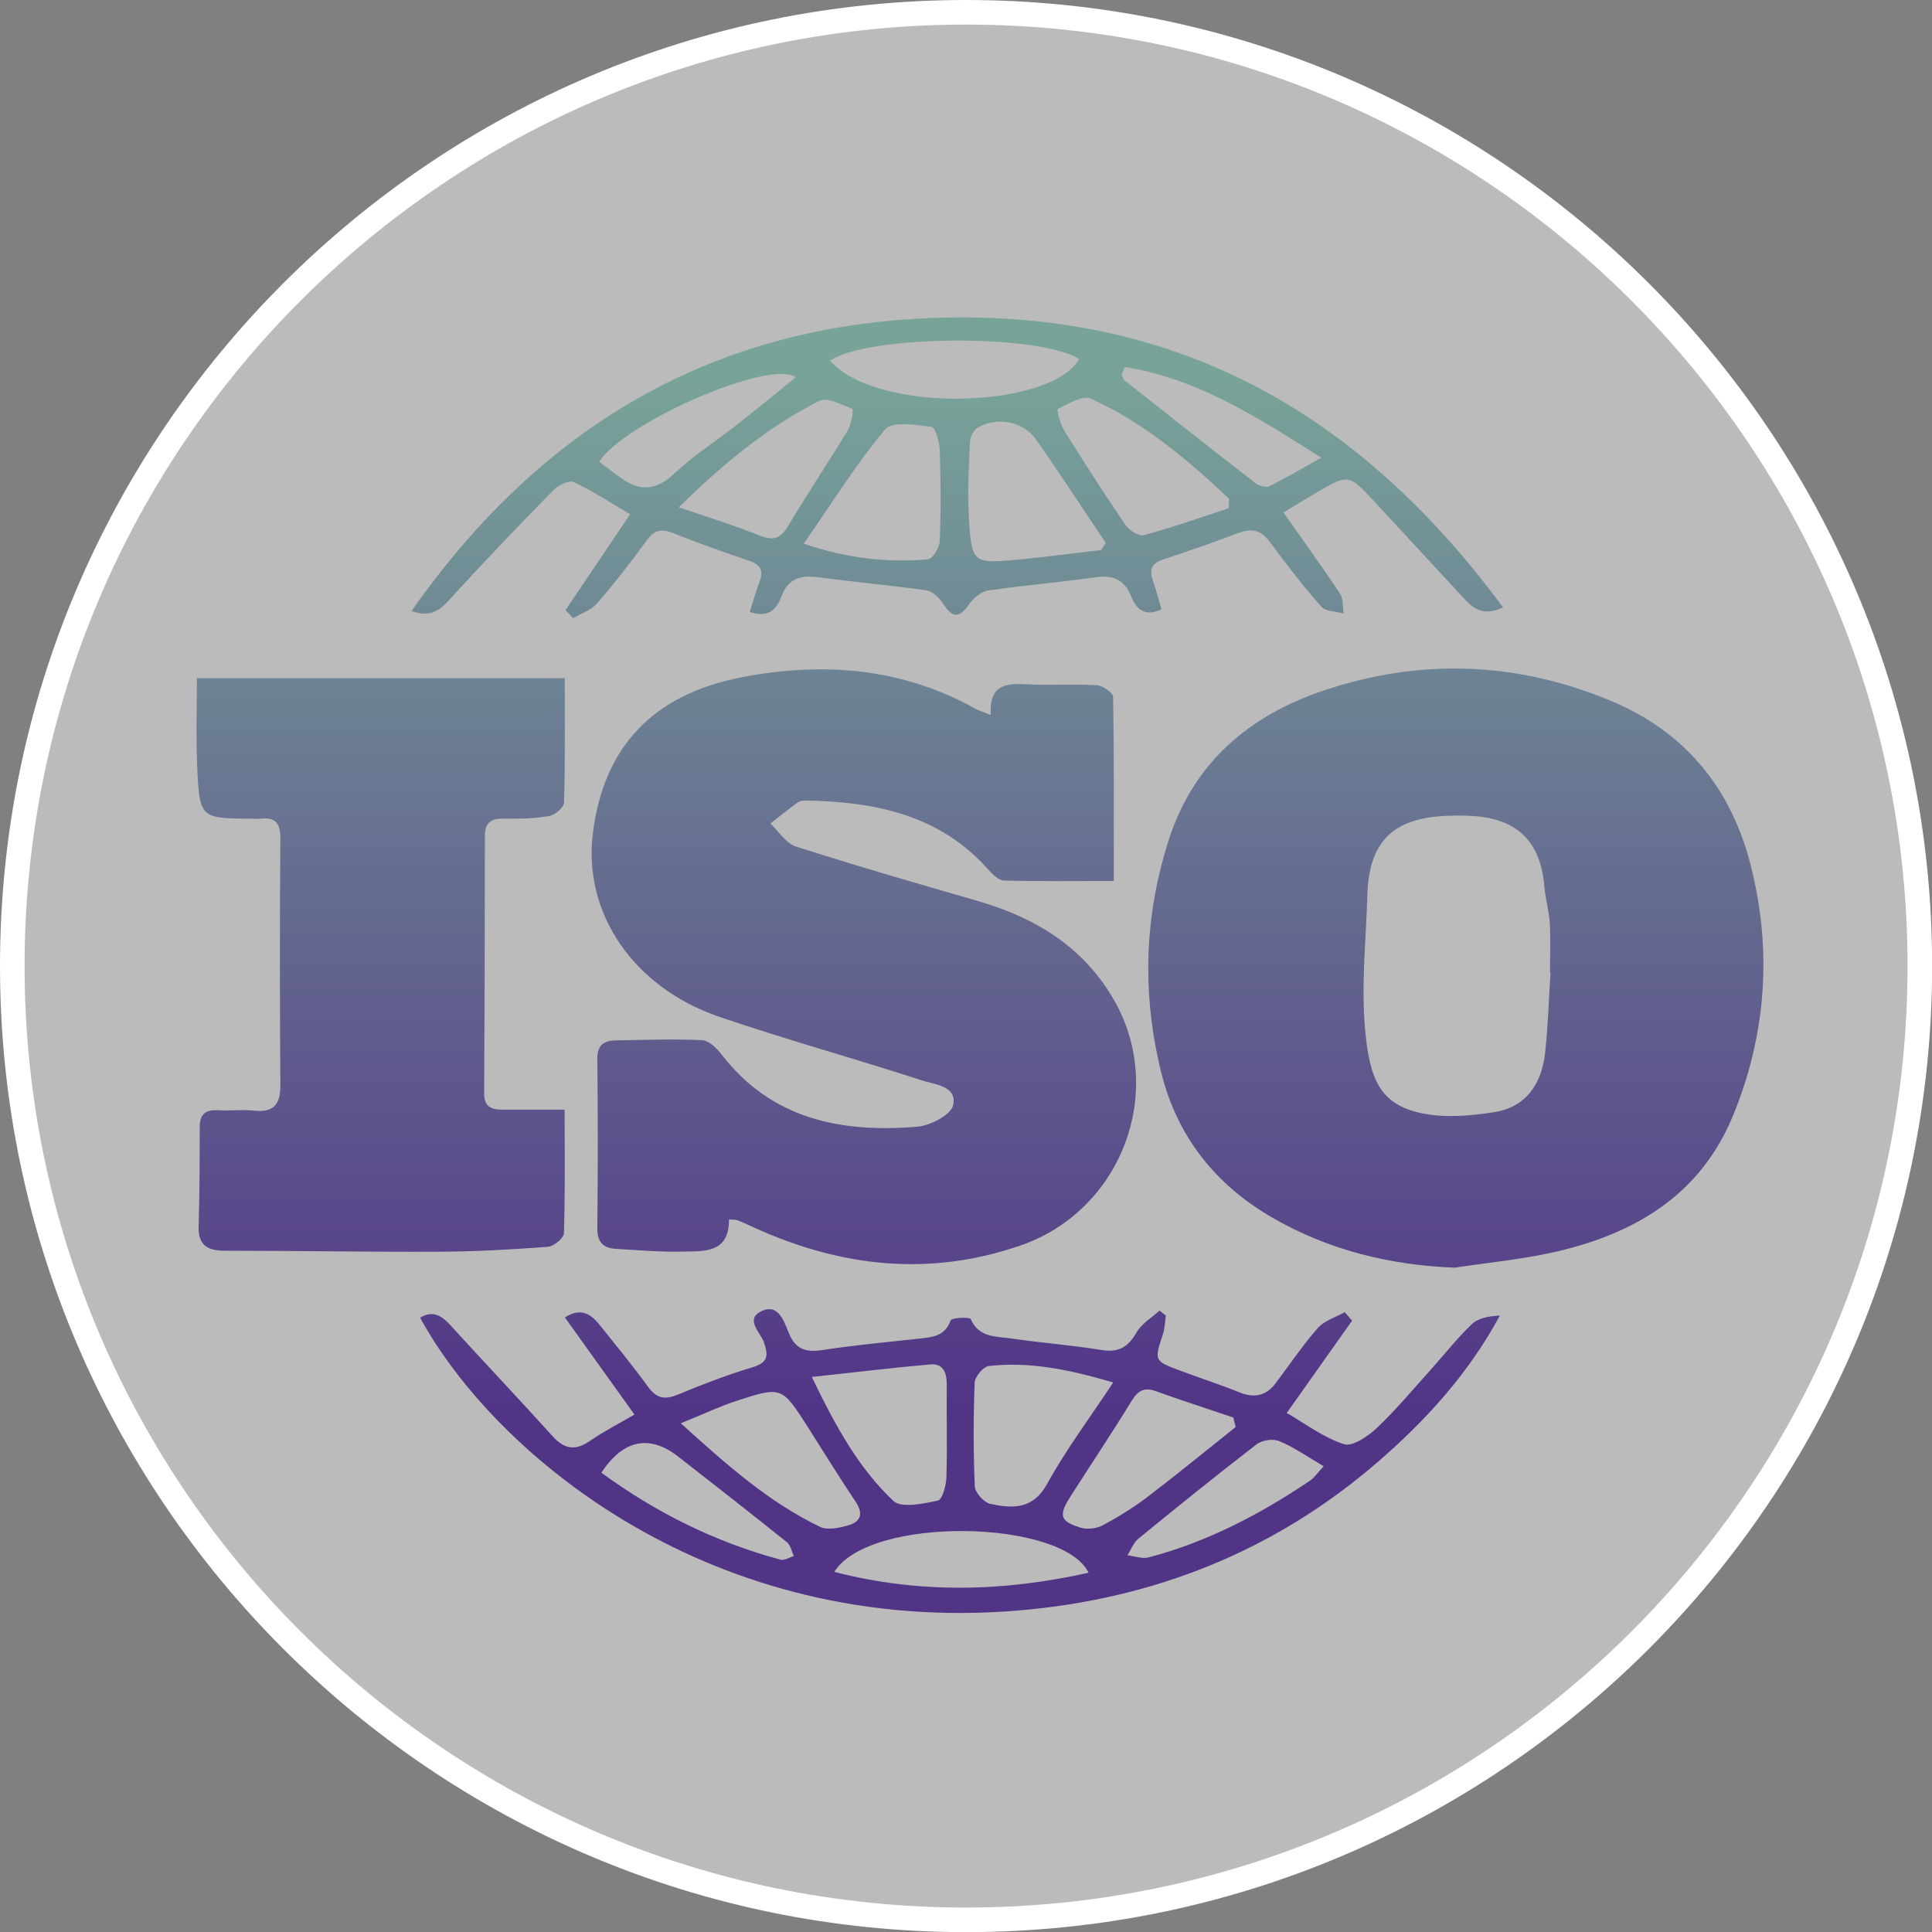 <?xml version="1.0" encoding="UTF-8"?>
<svg id="Capa_1" data-name="Capa 1" xmlns="http://www.w3.org/2000/svg" xmlns:xlink="http://www.w3.org/1999/xlink" viewBox="0 0 157.19 157.19">
  <rect x="0" y="0" width="157.19" height="157.19" fill="#808080" stroke="none"/>
  <defs>
    <style>
      .cls-1 {
        fill: url(#Nueva_muestra_de_degradado_2);
      }

      .cls-1, .cls-2, .cls-3, .cls-4, .cls-5, .cls-6 {
        stroke-width: 0px;
      }

      .cls-2 {
        fill: url(#Nueva_muestra_de_degradado_2-3);
      }

      .cls-3 {
        fill: url(#Nueva_muestra_de_degradado_2-2);
      }

      .cls-4 {
        fill: url(#Nueva_muestra_de_degradado_2-5);
      }

      .cls-5 {
        fill: url(#Nueva_muestra_de_degradado_2-4);
      }

      .cls-7 {
        fill: none;
        stroke: #fff;
        stroke-miterlimit: 10;
        stroke-width: 2px;
      }

      .cls-6 {
        fill: #e2e2e2;
        opacity: .6;
      }
    </style>
    <linearGradient id="Nueva_muestra_de_degradado_2" data-name="Nueva muestra de degradado 2" x1="118.44" y1="30.85" x2="118.44" y2="114.71" gradientUnits="userSpaceOnUse">
      <stop offset="0" stop-color="#78a399"/>
      <stop offset="1" stop-color="#523487"/>
    </linearGradient>
    <linearGradient id="Nueva_muestra_de_degradado_2-2" data-name="Nueva muestra de degradado 2" x1="70.27" y1="30.85" x2="70.27" y2="114.71" xlink:href="#Nueva_muestra_de_degradado_2"/>
    <linearGradient id="Nueva_muestra_de_degradado_2-3" data-name="Nueva muestra de degradado 2" x1="30.97" y1="30.85" x2="30.97" y2="114.71" xlink:href="#Nueva_muestra_de_degradado_2"/>
    <linearGradient id="Nueva_muestra_de_degradado_2-4" data-name="Nueva muestra de degradado 2" x1="78.1" y1="30.85" x2="78.1" y2="114.71" xlink:href="#Nueva_muestra_de_degradado_2"/>
    <linearGradient id="Nueva_muestra_de_degradado_2-5" data-name="Nueva muestra de degradado 2" x1="77.86" y1="30.85" x2="77.86" y2="114.71" xlink:href="#Nueva_muestra_de_degradado_2"/>
  </defs>
  <g>
    <path class="cls-6" d="M78.6,1C35.81,1,1,35.81,1,78.6s34.81,77.6,77.6,77.6,77.6-34.81,77.6-77.6S121.38,1,78.6,1Z"/>
    <path class="cls-7" d="M78.6,1C35.81,1,1,35.81,1,78.6s34.81,77.6,77.6,77.6,77.6-34.81,77.6-77.6S121.38,1,78.6,1Z"/>
  </g>
  <g id="S1OOGi">
    <g>
      <path class="cls-1" d="M118.41,103.14c-5.34-.2-10.32-1.43-14.89-4.07-4.63-2.67-7.76-6.61-9.05-11.85-1.57-6.36-1.38-12.7.64-18.94,2.03-6.25,6.52-10.06,12.59-12.1,7.82-2.62,15.57-2.37,23.24.79,6.2,2.55,9.94,7.2,11.53,13.54,1.71,6.85,1.24,13.63-1.45,20.21-2.63,6.44-7.88,9.58-14.29,11.09-2.73.64-5.54.9-8.32,1.32ZM126.16,79.15s-.03,0-.05,0c0-1.35.06-2.71-.02-4.06-.06-.99-.36-1.97-.44-2.96-.35-4.39-3.01-5.71-6.45-5.77-4.27-.08-7.79.71-7.95,6.43-.1,3.64-.51,7.3-.19,10.9.36,4.01,1.14,6.15,4.59,6.88,1.89.4,3.98.22,5.91-.08,2.6-.41,3.88-2.31,4.15-4.83.24-2.16.3-4.34.44-6.51Z"/>
      <path class="cls-3" d="M80.61,58.17c-.14-2.37,1.13-2.6,2.81-2.5,1.93.11,3.88-.03,5.82.08.47.03,1.31.6,1.32.94.09,4.92.06,9.85.06,14.99-3.11,0-6.03.04-8.95-.04-.42-.01-.9-.49-1.23-.86-3.96-4.48-9.21-5.54-14.83-5.65-.23,0-.51.02-.68.14-.77.55-1.5,1.15-2.25,1.73.68.64,1.26,1.61,2.07,1.87,4.92,1.58,9.88,3.01,14.85,4.45,4.62,1.34,8.51,3.7,10.99,7.96,4.36,7.49.65,17.22-7.55,20.05-7.41,2.56-14.57,1.76-21.59-1.41-.48-.22-.96-.45-1.45-.64-.15-.06-.34-.04-.69-.06.02,2.81-2.09,2.57-3.91,2.61-1.76.04-3.52-.12-5.28-.22-1.05-.06-1.53-.55-1.52-1.69.05-4.59.05-9.17,0-13.76-.01-1.11.51-1.49,1.47-1.51,2.35-.04,4.71-.13,7.05-.02.55.03,1.2.65,1.59,1.16,4.08,5.3,9.75,6.39,15.93,5.88,1.06-.09,2.74-.97,2.91-1.75.34-1.57-1.51-1.68-2.58-2.03-5.47-1.78-11.03-3.31-16.47-5.17-6.98-2.39-11.05-8.44-10.27-14.86.85-7.04,4.85-11.36,12.14-12.76,6.58-1.27,12.99-.78,18.98,2.56.29.16.63.26,1.28.52Z"/>
      <path class="cls-2" d="M45.94,90.29c0,3.6.05,6.83-.06,10.05-.01.4-.82,1.06-1.3,1.1-2.93.22-5.87.39-8.8.4-5.82.03-11.64-.08-17.46-.08-1.42,0-2.21-.42-2.16-1.99.08-2.69.09-5.39.09-8.09,0-1.1.54-1.41,1.55-1.35.94.06,1.89-.07,2.82.03,1.61.18,2.2-.46,2.19-2.06-.05-6.7-.05-13.4,0-20.11,0-1.26-.45-1.72-1.64-1.58-.23.03-.47,0-.7,0-4.19-.03-4.24-.02-4.43-4.31-.1-2.33-.02-4.67-.02-7.12h29.93c0,3.45.04,6.79-.06,10.12-.01.39-.74,1.01-1.21,1.09-1.21.21-2.46.24-3.69.21-1.03-.02-1.54.33-1.54,1.39,0,6.99-.02,13.99-.06,20.98,0,1.05.56,1.31,1.44,1.31,1.63,0,3.27,0,5.12,0Z"/>
      <path class="cls-5" d="M94.85,107.06c-.07.49-.08,1.01-.23,1.48-.72,2.17-.73,2.18,1.41,2.98,1.6.6,3.22,1.12,4.8,1.76,1.21.49,2.18.3,2.96-.74,1.13-1.5,2.18-3.07,3.42-4.48.54-.61,1.45-.88,2.2-1.3.2.23.4.46.6.69-1.71,2.41-3.42,4.82-5.32,7.51,1.52.88,2.99,2,4.65,2.54.69.22,1.95-.63,2.66-1.3,1.54-1.45,2.89-3.08,4.31-4.65,1.14-1.27,2.2-2.62,3.42-3.8.53-.51,1.39-.67,2.3-.71-2.55,4.72-6.04,8.55-9.98,11.95-8.38,7.23-18.19,11.11-29.17,12.04-25.01,2.12-42.62-12.68-48.7-23.82,1.1-.66,1.8-.12,2.53.68,2.73,3,5.52,5.94,8.24,8.95.95,1.06,1.84,1.23,3.04.4,1.09-.76,2.28-1.36,3.63-2.15-1.97-2.75-3.79-5.3-5.66-7.9,1.32-.85,2.13-.26,2.84.62,1.32,1.65,2.67,3.29,3.91,5,.67.93,1.33,1.11,2.38.68,2.01-.83,4.04-1.62,6.12-2.24,1.29-.39,1.32-.95.94-2.05-.28-.8-1.6-1.88-.16-2.54,1.33-.61,1.8.84,2.17,1.75.55,1.38,1.39,1.64,2.76,1.43,2.61-.4,5.25-.64,7.88-.93,1.08-.12,2.09-.19,2.55-1.49.08-.21,1.55-.28,1.63-.1.67,1.54,2.07,1.4,3.3,1.58,2.44.36,4.91.54,7.34.94,1.4.23,2.17-.25,2.85-1.43.41-.72,1.24-1.2,1.87-1.78.18.14.36.28.54.42ZM90.58,112.48c-3.65-1.07-6.83-1.71-10.13-1.34-.45.05-1.13.87-1.15,1.35-.11,2.81-.11,5.63.01,8.44.02.51.75,1.32,1.27,1.43,1.78.37,3.44.49,4.61-1.62,1.53-2.78,3.46-5.35,5.38-8.26ZM66.05,112.03c1.98,4.11,3.85,7.46,6.63,10.08.65.62,2.43.23,3.62-.02.36-.07.68-1.22.7-1.88.08-2.52,0-5.05.03-7.57,0-.96-.29-1.72-1.34-1.63-3.06.27-6.11.64-9.63,1.02ZM55.4,115.81c3.77,3.41,7.18,6.43,11.33,8.42.59.28,1.5.09,2.2-.1,1.06-.28,1.38-.92.67-1.97-1.34-2-2.6-4.05-3.89-6.08-2.1-3.27-2.11-3.3-5.8-2.1-1.4.46-2.74,1.1-4.52,1.82ZM100.54,116.12c-.07-.26-.13-.53-.2-.79-2.09-.71-4.19-1.38-6.26-2.13-.96-.35-1.47-.09-2,.76-1.62,2.65-3.35,5.23-5.02,7.85-.95,1.49-.81,1.98.89,2.49.54.16,1.29.06,1.79-.21,1.29-.69,2.54-1.47,3.7-2.36,2.4-1.83,4.73-3.74,7.09-5.62ZM88.57,127.96c-2.11-4.35-17.82-4.67-20.69-.07,6.89,1.78,13.7,1.63,20.69.07ZM107.69,119.29c-1.37-.8-2.44-1.56-3.61-2.04-.51-.21-1.41-.08-1.85.27-3.25,2.5-6.44,5.08-9.62,7.68-.39.32-.59.89-.88,1.34.58.07,1.2.31,1.73.17,4.76-1.25,9.05-3.5,13.11-6.23.36-.24.62-.64,1.12-1.18ZM48.93,119.82c4.43,3.24,9.27,5.65,14.58,7.08.31.08.72-.19,1.08-.3-.18-.38-.27-.88-.56-1.12-2.93-2.35-5.89-4.66-8.85-6.97-2.32-1.81-4.47-1.4-6.25,1.31Z"/>
      <path class="cls-4" d="M122.26,49.44c-1.71.77-2.5-.04-3.27-.88-2.44-2.63-4.86-5.27-7.3-7.89-1.95-2.09-2.03-2.09-4.55-.61-.85.5-1.68,1.01-2.72,1.63,1.61,2.29,3.15,4.42,4.6,6.6.28.42.21,1.08.3,1.63-.62-.18-1.46-.16-1.82-.57-1.48-1.67-2.85-3.44-4.17-5.24-.72-.99-1.48-1.15-2.57-.74-2.04.76-4.09,1.48-6.15,2.16-.98.32-1.1.9-.79,1.77.26.75.46,1.53.68,2.28-1.45.67-2.08-.11-2.48-1.08-.56-1.38-1.5-1.73-2.91-1.53-2.91.41-5.84.65-8.74,1.08-.57.09-1.2.65-1.56,1.16-.83,1.2-1.38.97-2.08-.1-.31-.47-.87-1.01-1.37-1.08-2.91-.42-5.84-.67-8.75-1.06-1.45-.2-2.49.07-3.05,1.6-.36.97-1.03,1.74-2.56,1.22.26-.81.48-1.62.78-2.4.34-.89.17-1.43-.79-1.75-2.11-.72-4.22-1.47-6.3-2.29-.93-.37-1.49-.18-2.08.63-1.28,1.76-2.62,3.48-4.04,5.12-.48.55-1.29.81-1.94,1.2-.21-.22-.41-.44-.62-.66,1.7-2.52,3.4-5.04,5.26-7.8-1.58-.93-3.04-1.89-4.6-2.62-.37-.17-1.24.25-1.63.65-2.71,2.76-5.39,5.55-8,8.4-.92,1.01-1.68,2.12-3.56,1.45,11.13-15.87,26.02-24.08,45.44-23.89,18.6.19,32.48,8.83,43.38,23.6ZM89.6,44.75c.12-.19.24-.39.36-.58-1.88-2.8-3.72-5.63-5.65-8.39-1.06-1.51-3.17-1.91-4.77-.98-.32.19-.6.72-.62,1.11-.09,1.99-.21,3.99-.1,5.97.21,3.99.27,4.01,4.21,3.63,2.19-.21,4.38-.5,6.57-.76ZM65.38,44.23c3.7,1.25,6.89,1.55,10.12,1.28.37-.03.94-.96.96-1.48.1-2.47.08-4.94,0-7.4-.02-.67-.36-1.87-.67-1.9-1.26-.16-3.19-.48-3.76.19-2.35,2.8-4.3,5.95-6.65,9.33ZM99.98,41.36c0-.26,0-.53.01-.79-3.39-3.2-6.95-6.2-11.25-8.14-.66-.3-1.83.43-2.69.85-.09.04.22,1.25.55,1.78,1.61,2.58,3.26,5.14,4.97,7.65.3.44,1.09.94,1.5.83,2.33-.63,4.61-1.44,6.9-2.19ZM55.22,41.27c2.42.83,4.55,1.48,6.61,2.31,1.11.45,1.68.22,2.28-.77,1.57-2.62,3.27-5.16,4.85-7.77.31-.51.5-1.71.39-1.76-.86-.36-2.04-.99-2.68-.67-4.22,2.13-7.83,5.12-11.44,8.66ZM67.53,29.34c3.83,4.37,17.93,3.92,20.27-.12-3.08-2.05-17.1-2.01-20.27.12ZM48.75,37.57c.6.45,1.11.83,1.62,1.21,1.56,1.19,2.94,1.22,4.48-.24,1.57-1.48,3.42-2.66,5.13-4,1.58-1.24,3.14-2.53,4.77-3.85-2.17-1.49-13.94,3.69-16,6.87ZM91.52,29.86c-.09.2-.17.41-.26.61.07.15.1.36.21.46,3.55,2.81,7.1,5.61,10.68,8.38.28.22.85.38,1.13.25,1.32-.65,2.59-1.41,4.22-2.32-5.3-3.38-10.17-6.45-15.98-7.38Z"/>
    </g>
  </g>
</svg>